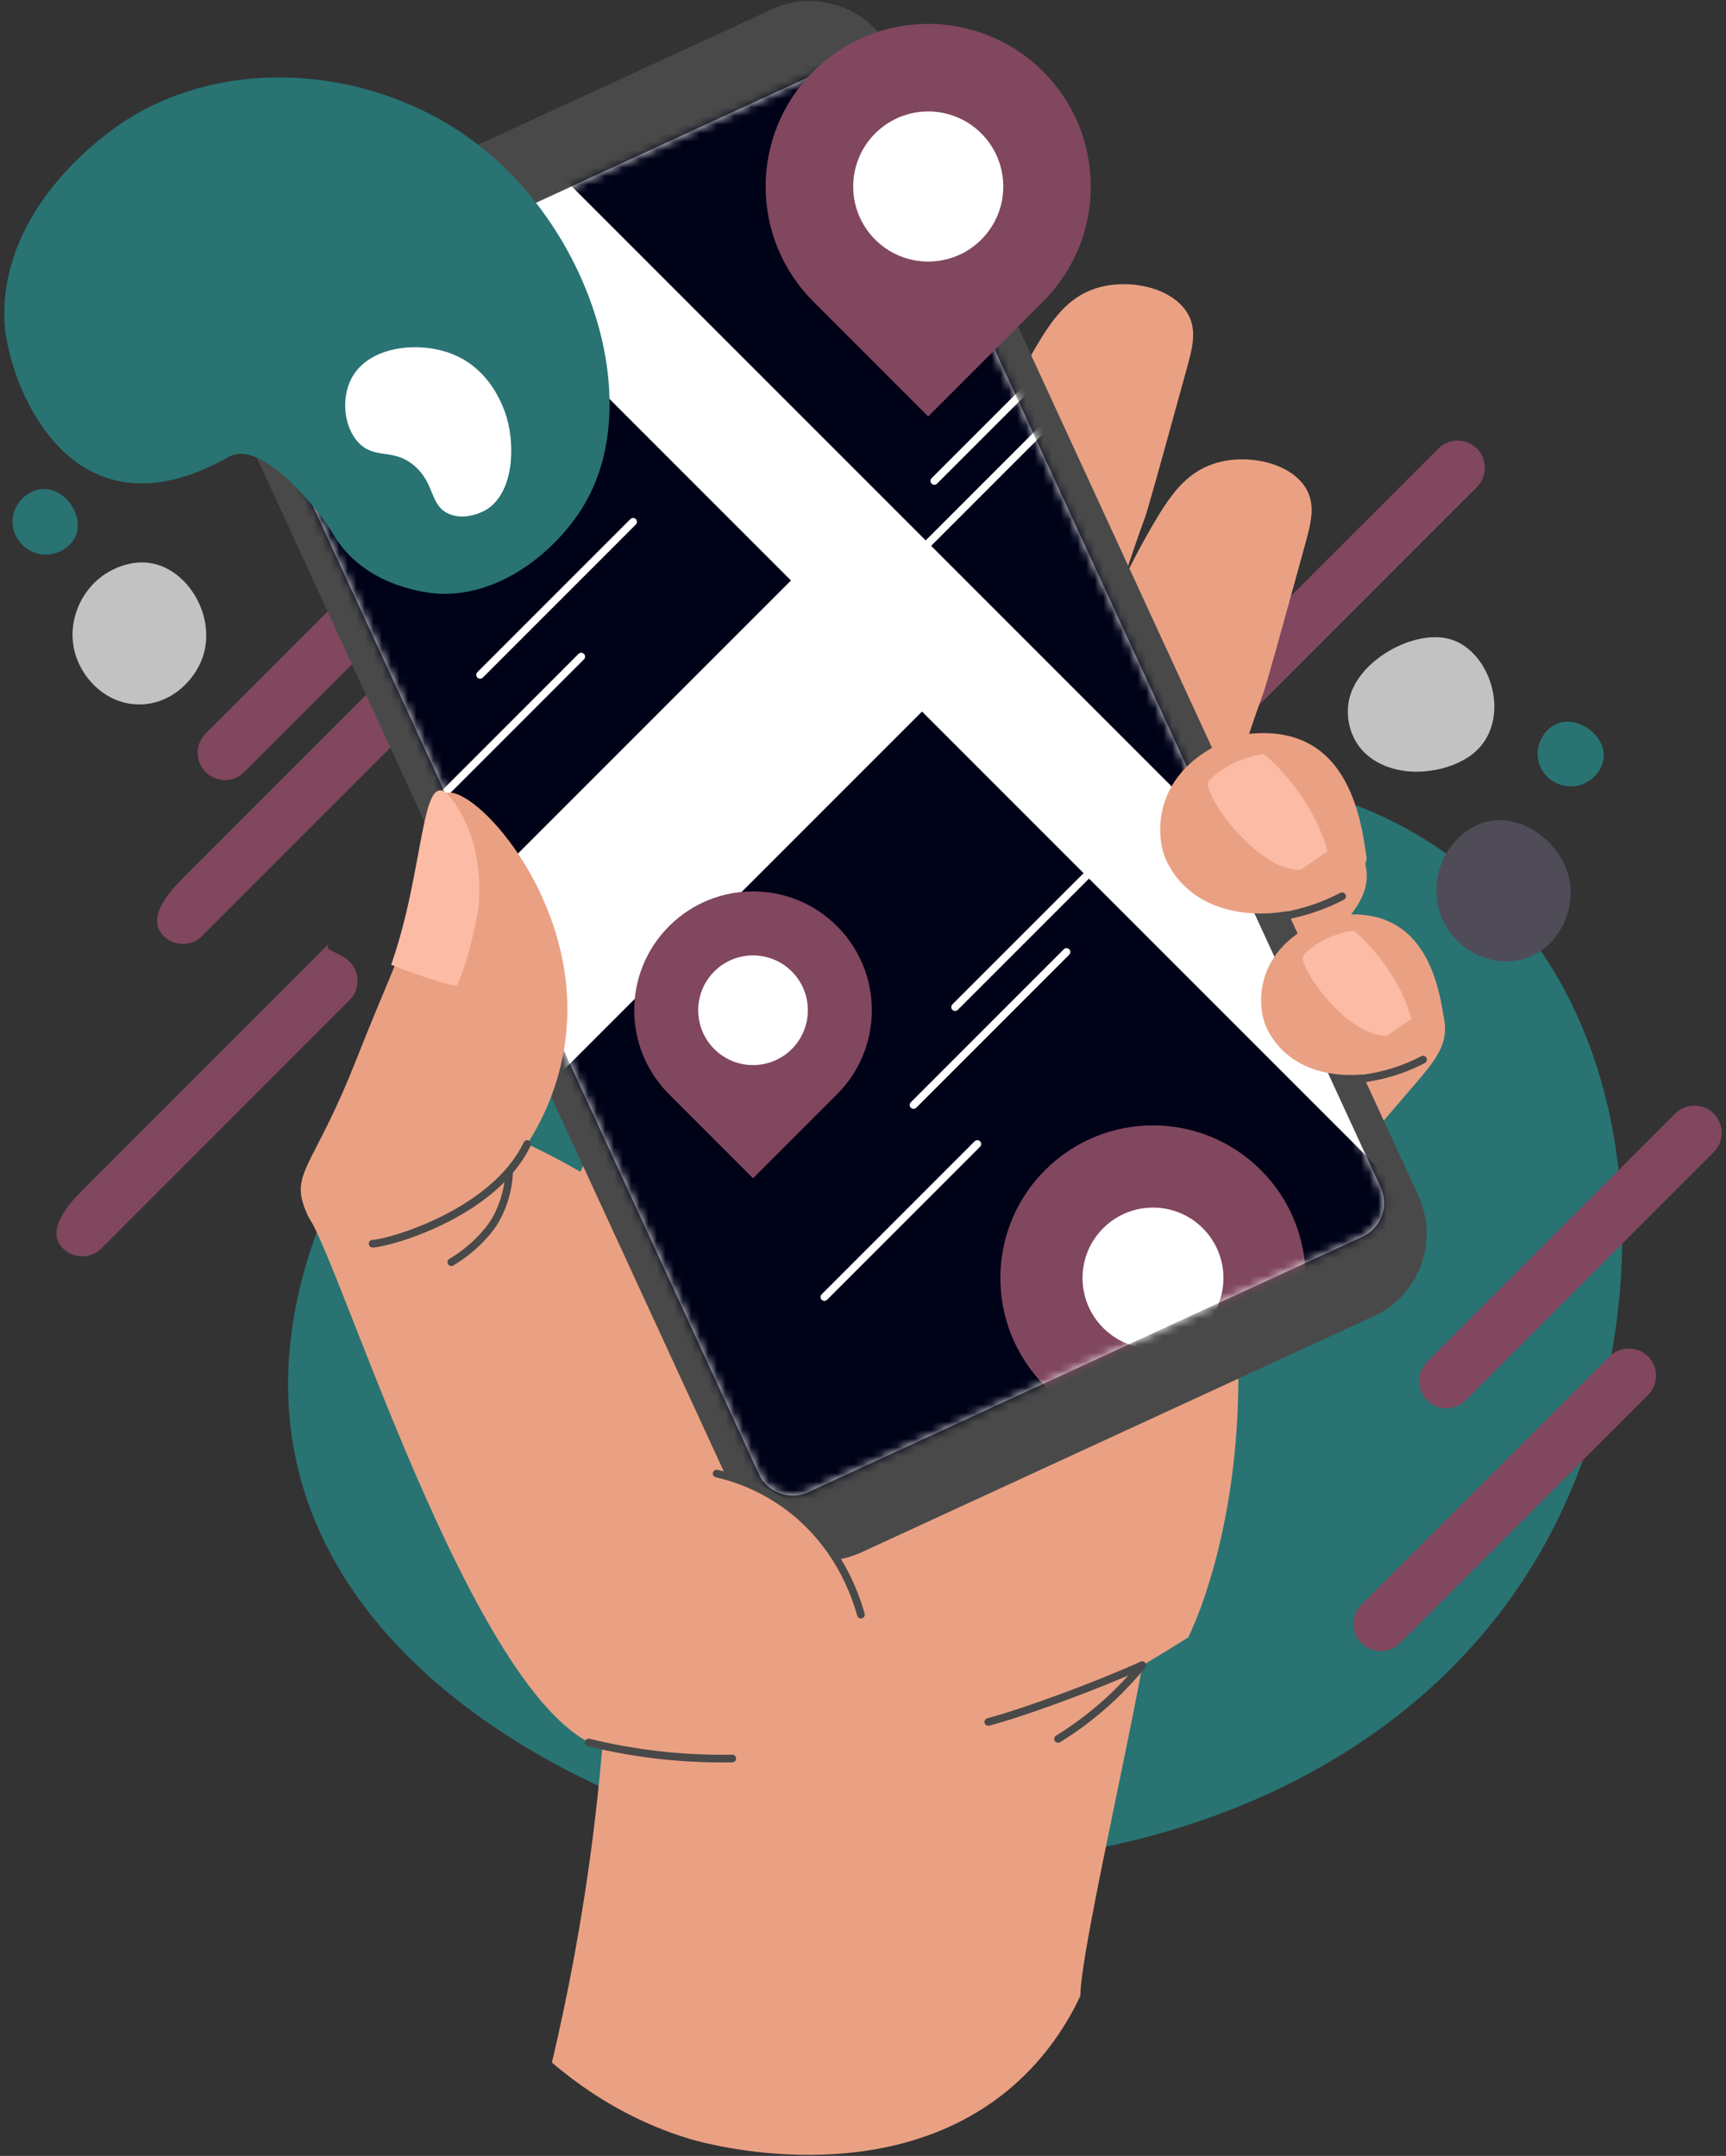 <svg width="201" height="251" viewBox="0 0 201 251" fill="none" xmlns="http://www.w3.org/2000/svg">
<rect x="0" y="0" width="201" height="251" fill="#333333" stroke="none"/>
<g clip-path="url(#clip0_228_345)">
<path d="M140.851 86.537C140.038 86.537 139.225 86.225 138.606 85.606C137.365 84.365 137.365 82.358 138.606 81.116L167.5 52.223C168.738 50.985 170.748 50.985 171.99 52.223C173.231 53.461 173.231 55.472 171.99 56.713L143.096 85.606C142.477 86.225 141.664 86.537 140.851 86.537Z" fill="#80475E"/>
<path d="M21.297 109.896C20.484 109.896 19.671 109.585 19.052 108.966C17.811 107.725 17.811 105.717 21.227 102.301L50.12 73.408C49.186 74.345 51.194 74.345 52.435 75.583C53.676 76.824 53.676 78.831 52.435 80.073L23.542 108.966C22.923 109.585 22.11 109.896 21.297 109.896Z" fill="#80475E"/>
<path d="M26.192 90.822C25.378 90.822 24.566 90.511 23.947 89.892C22.705 88.654 22.705 86.644 23.947 85.402L52.84 56.509C54.078 55.271 56.089 55.271 57.33 56.509C58.571 57.75 58.571 59.758 57.33 60.999L28.436 89.892C27.817 90.511 27.005 90.822 26.192 90.822Z" fill="#80475E"/>
<path d="M9.57 146.267C8.757 146.267 7.944 145.956 7.325 145.337C6.084 144.095 6.084 142.088 9.5 138.672L38.393 109.779C37.46 110.716 39.467 110.716 40.709 111.954C41.95 113.195 41.95 115.202 40.709 116.443L11.815 145.337C11.196 145.956 10.383 146.267 9.57 146.267Z" fill="#80475E"/>
<path d="M75.336 103.713C58.718 111.281 51.02 119.9 47.567 124.316C44.456 128.297 30.548 147.073 34.131 168.211C38.992 196.907 73.158 212.719 96.839 216.138C125.461 220.27 165.232 210.123 181.492 176.723C191.77 155.618 192.603 125.343 176.118 106.403C146.579 72.461 83.333 100.077 75.34 103.717L75.336 103.713Z" fill="#297373"/>
<path d="M141.979 97.279C143.782 90.24 145.666 84.66 147.091 80.782C147.489 79.695 148.992 74.251 151.993 63.361C152.668 60.912 153.19 58.901 152.187 57.038C150.48 53.873 145.218 52.705 141.323 53.996C138.065 55.077 136.228 57.727 134.274 61.072C131.48 65.857 127.897 73.02 125.03 82.706C130.681 87.564 136.332 92.425 141.979 97.283V97.279Z" fill="#EAA183"/>
<path d="M127.616 139.967C133.153 133.282 138.031 128.214 141.551 124.747C142.534 123.777 146.93 118.658 155.726 108.424C157.704 106.122 159.296 104.215 159.159 101.696C158.928 97.416 153.833 93.492 148.965 92.913C144.893 92.431 141.557 94.359 137.74 96.981C132.283 100.732 124.759 106.647 116.726 115.654C120.356 123.76 123.986 131.864 127.616 139.97V139.967Z" fill="#EAA183"/>
<path d="M128.178 76.884C129.981 69.845 131.865 64.264 133.29 60.387C133.689 59.299 135.191 53.856 138.192 42.966C138.868 40.517 139.39 38.506 138.386 36.642C136.68 33.477 131.417 32.31 127.519 33.601C124.26 34.682 122.424 37.331 120.47 40.677C117.676 45.462 114.093 52.625 111.226 62.31C116.876 67.168 122.527 72.03 128.175 76.888L128.178 76.884Z" fill="#EAA183"/>
<path d="M137.64 156.749C143.019 150.238 147.757 145.303 151.173 141.927C152.13 140.984 156.399 135.999 164.944 126.029C166.864 123.787 168.41 121.93 168.276 119.475C168.048 115.302 163.09 111.472 158.353 110.903C154.391 110.428 151.149 112.305 147.442 114.858C142.139 118.508 134.829 124.266 127.024 133.035C130.563 140.94 134.1 148.843 137.64 156.749Z" fill="#EAA183"/>
<path d="M121.309 113.289C132.638 114.754 136.408 118.367 137.385 119.371C142.317 124.44 140.396 131.352 142.203 140.412C148.373 171.373 138.369 190.634 138.369 190.634C138.369 190.634 120.801 201.745 116.063 202.588C113.163 203.103 88.067 207.168 72.784 190.273C63.108 179.577 63.101 166.826 63.101 160.453C63.101 153.935 63.091 133.968 79.562 121.201C94.273 109.796 111.885 112.074 121.313 113.295L121.309 113.289Z" fill="#EAA183"/>
<path d="M35.917 141.62C40.223 148.335 56.497 202.14 71.452 203.776C77.742 204.465 89.95 200.149 95.845 195.174C103.049 189.095 99.295 175.314 98.141 171.069C94.487 157.649 84.912 149.526 78.869 144.397C71.328 138 64.011 134.266 59.086 132.148C56.048 122.469 33.739 138.221 35.917 141.617V141.62Z" fill="#EAA183"/>
<path d="M134.17 186.248C133.745 193.736 125.886 226.162 125.806 232.385C124.632 234.878 122.467 238.712 118.646 242.245C104.009 255.785 81.773 249.458 80.352 249.03C76.705 247.932 70.626 245.567 64.272 240.124C66.136 232.255 67.795 223.552 69.006 214.097C70.773 200.317 71.228 187.727 70.997 176.719C79.876 177.66 89.994 179.289 100.984 182.053C110.844 184.532 126.542 183.257 134.17 186.251V186.248Z" fill="#EAA183"/>
<path d="M100.305 180.734L159.968 153.243C165.285 150.794 167.61 144.497 165.161 139.177L103.925 6.29C101.476 0.974 95.179 -1.351 89.86 1.098L30.199 28.593C24.883 31.042 22.558 37.338 25.007 42.658L86.24 175.542C88.689 180.858 94.985 183.183 100.305 180.734Z" fill="#494949"/>
<path d="M160.782 138.234L101.797 10.231C100.797 8.06 98.224 7.11 96.053 8.11L31.508 37.853C29.336 38.854 28.386 41.427 29.387 43.598L88.371 171.6C89.371 173.772 91.944 174.722 94.116 173.722L158.661 143.978C160.832 142.978 161.782 140.405 160.782 138.234Z" fill="white"/>
<mask id="mask0_228_345" style="mask-type:luminance" maskUnits="userSpaceOnUse" x="28" y="7" width="134" height="168">
<path d="M160.782 138.234L101.797 10.231C100.797 8.06 98.224 7.11 96.053 8.11L31.508 37.853C29.336 38.854 28.386 41.427 29.387 43.598L88.371 171.6C89.371 173.772 91.944 174.722 94.116 173.722L158.661 143.978C160.832 142.978 161.782 140.405 160.782 138.234Z" fill="white"/>
</mask>
<g mask="url(#mask0_228_345)">
<path d="M63.098 18.218L159.163 114.279L191.151 54.676L81.412 -28.174L63.098 18.218Z" fill="#000218"/>
<path d="M50.551 26.023L170.618 146.09L177.711 138.993L164.713 171.557L41.103 203.849L-4.585 33.216L50.551 26.023Z" fill="#000218"/>
<path d="M96.641 63.05L36.77 122.921L52.033 138.184L113.045 77.169L96.641 63.05Z" fill="white"/>
<path d="M134.271 173.933L121.701 161.363C114.759 154.421 114.759 143.169 121.701 136.227C128.643 129.284 139.895 129.284 146.837 136.227C153.779 143.169 153.779 154.421 146.837 161.363L134.267 173.933H134.271Z" fill="#80475E"/>
<path d="M128.469 154.598C125.264 151.393 125.264 146.2 128.469 142.995C131.674 139.79 136.867 139.79 140.072 142.995C143.277 146.2 143.277 151.393 140.072 154.598C136.867 157.803 131.674 157.803 128.469 154.598Z" fill="white"/>
<path d="M103.962 67.834C103.848 67.834 103.731 67.791 103.644 67.704C103.47 67.53 103.47 67.245 103.644 67.071L121.46 49.255C121.637 49.081 121.918 49.081 122.096 49.255C122.27 49.429 122.27 49.714 122.096 49.888L104.28 67.704C104.193 67.791 104.079 67.834 103.962 67.834Z" fill="white"/>
<path d="M108.807 56.439C108.693 56.439 108.576 56.395 108.489 56.308C108.315 56.134 108.315 55.85 108.489 55.676L126.305 37.86C126.482 37.686 126.763 37.686 126.94 37.86C127.114 38.034 127.114 38.318 126.94 38.492L109.125 56.308C109.038 56.395 108.924 56.439 108.807 56.439Z" fill="white"/>
<path d="M49.872 94.707C49.759 94.707 49.642 94.663 49.555 94.576C49.381 94.402 49.381 94.118 49.555 93.944L67.37 76.128C67.548 75.954 67.829 75.954 68.006 76.128C68.18 76.302 68.18 76.586 68.006 76.76L50.19 94.576C50.103 94.663 49.986 94.707 49.872 94.707Z" fill="white"/>
</g>
<path d="M53.094 141.59C60.234 137.056 65.65 128.317 66.052 118.675C66.674 103.797 55.215 91.415 51.956 92.321C49.778 92.927 50.484 97.577 47.443 108.099C46.138 112.616 45.446 113.369 41.401 123.593C36.944 134.858 34.261 136.344 35.218 139.853C35.409 140.556 36.165 142.972 38.333 144.387C43.435 147.722 51.702 142.473 53.094 141.59Z" fill="#EAA183"/>
<path d="M43.392 145.243C43.147 145.243 42.95 145.049 42.943 144.805C42.937 144.557 43.134 144.353 43.382 144.347C45.135 144.31 57.209 140.884 60.987 132.998C61.094 132.774 61.361 132.68 61.585 132.787C61.81 132.894 61.903 133.162 61.796 133.386C57.781 141.77 45.309 145.203 43.402 145.243H43.392Z" fill="#494949"/>
<path d="M52.559 147.398C52.405 147.398 52.258 147.321 52.174 147.177C52.047 146.963 52.117 146.689 52.331 146.561C53.947 145.605 55.369 144.377 56.553 142.915C58.086 141.021 58.802 138.304 58.819 136.581C58.819 136.337 59.023 136.136 59.267 136.136H59.27C59.518 136.136 59.715 136.34 59.715 136.588C59.695 138.461 58.919 141.419 57.249 143.477C55.998 145.019 54.499 146.317 52.789 147.331C52.719 147.374 52.639 147.394 52.562 147.394L52.559 147.398Z" fill="#494949"/>
<path d="M100.258 187.988C99.653 185.847 98.381 182.39 95.638 179.068C91.128 173.605 85.557 172.029 83.456 171.557C83.312 173.498 83.406 176.392 84.761 179.309C87.337 184.856 93.396 188.165 100.255 187.988H100.258Z" fill="#EAA183"/>
<path d="M100.258 188.436C100.064 188.436 99.884 188.309 99.827 188.108C98.897 184.816 97.371 181.868 95.293 179.352C91.168 174.354 86.046 172.597 83.359 171.992C83.118 171.938 82.965 171.697 83.021 171.457C83.075 171.216 83.312 171.068 83.557 171.119C86.354 171.748 91.69 173.578 95.986 178.78C98.144 181.393 99.726 184.448 100.69 187.864C100.757 188.101 100.62 188.349 100.382 188.416C100.342 188.426 100.298 188.433 100.258 188.433V188.436Z" fill="#494949"/>
<path d="M115.096 200.925C114.899 200.925 114.718 200.792 114.665 200.591C114.601 200.35 114.745 200.106 114.983 200.042C119.145 198.941 127.482 195.87 132.822 193.461C133.049 193.358 133.314 193.461 133.414 193.685C133.514 193.91 133.414 194.177 133.19 194.278C127.813 196.7 119.412 199.798 115.213 200.905C115.173 200.915 115.136 200.919 115.1 200.919L115.096 200.925Z" fill="#494949"/>
<path d="M84.119 205.191C81.67 205.191 79.207 205.054 76.775 204.783C73.978 204.469 71.177 203.973 68.454 203.304C68.213 203.244 68.066 203.003 68.126 202.762C68.183 202.521 68.427 202.374 68.668 202.434C71.355 203.093 74.115 203.582 76.875 203.893C79.652 204.204 82.476 204.338 85.266 204.288C85.507 204.254 85.718 204.482 85.721 204.73C85.725 204.977 85.527 205.181 85.283 205.185C84.895 205.191 84.507 205.195 84.119 205.195V205.191Z" fill="#494949"/>
<path d="M52.502 92.91C54.54 95.446 56.236 99.866 55.734 105.436C55.597 106.939 54.466 112.078 53.215 114.727C52.201 114.841 46.5 112.727 45.55 112.318C49.538 101.064 48.996 88.551 52.502 92.91Z" fill="#FCBBA4"/>
<path d="M123.216 202.899C123.066 202.899 122.919 202.826 122.835 202.685C122.705 202.475 122.772 202.2 122.982 202.07C125.304 200.634 127.476 198.958 129.436 197.081C130.58 195.987 131.664 194.813 132.661 193.588C132.815 193.398 133.1 193.368 133.29 193.525C133.481 193.682 133.511 193.963 133.354 194.157C132.333 195.409 131.223 196.61 130.055 197.73C128.051 199.647 125.829 201.367 123.454 202.833C123.38 202.879 123.3 202.899 123.22 202.899H123.216Z" fill="#494949"/>
<path d="M159.159 99.973C158.503 95.326 156.991 83.776 144.726 85.533C133.939 89.006 134.428 97.366 135.87 100.291C140.898 110.468 157.801 106.059 159.159 99.976V99.973Z" fill="#EAA183"/>
<path d="M140.774 90.916C139.724 92.023 146.345 101.512 151.481 101.257C152.521 100.538 153.565 99.819 154.605 99.1C152.598 92.06 147.185 87.784 147.185 87.784C147.185 87.784 143.394 88.152 140.771 90.913L140.774 90.916Z" fill="#FCBBA4"/>
<path d="M148.526 107.253C148.306 107.253 148.112 107.089 148.082 106.865C148.048 106.62 148.222 106.393 148.466 106.36C149.584 106.209 150.701 105.975 151.789 105.664C153.271 105.239 154.716 104.66 156.084 103.951C156.305 103.837 156.576 103.921 156.687 104.141C156.8 104.362 156.717 104.63 156.496 104.747C155.074 105.486 153.572 106.085 152.036 106.527C150.909 106.851 149.748 107.096 148.587 107.253C148.567 107.253 148.547 107.256 148.526 107.256V107.253Z" fill="#494949"/>
<path d="M168.276 119.475C167.694 115.336 166.346 105.055 155.425 106.617C145.82 109.709 146.255 117.156 147.54 119.756C152.016 128.816 167.065 124.891 168.276 119.475Z" fill="#EAA183"/>
<path d="M151.812 111.184C150.858 112.188 156.871 120.806 161.534 120.576C162.481 119.923 163.425 119.271 164.372 118.618C162.548 112.228 157.633 108.344 157.633 108.344C157.633 108.344 154.191 108.678 151.809 111.184H151.812Z" fill="#FCBBA4"/>
<path d="M158.811 126.006C158.59 126.006 158.396 125.842 158.366 125.617C158.333 125.373 158.503 125.146 158.751 125.112C159.748 124.978 160.738 124.771 161.702 124.493C163.017 124.115 164.301 123.603 165.516 122.971C165.733 122.857 166.004 122.944 166.118 123.162C166.232 123.382 166.145 123.65 165.927 123.767C164.659 124.426 163.318 124.962 161.946 125.356C160.942 125.644 159.905 125.862 158.868 126.002C158.848 126.002 158.828 126.006 158.808 126.006H158.811Z" fill="#494949"/>
<path d="M108.094 48.486L94.708 35.1C87.314 27.706 87.314 15.722 94.708 8.328C102.102 0.934 114.086 0.934 121.48 8.328C128.874 15.722 128.874 27.706 121.48 35.1L108.094 48.486Z" fill="#80475E"/>
<path d="M101.918 27.893C98.505 24.481 98.505 18.947 101.918 15.534C105.33 12.122 110.864 12.122 114.277 15.534C117.689 18.947 117.689 24.481 114.277 27.893C110.864 31.306 105.33 31.306 101.918 27.893Z" fill="white"/>
<path d="M87.695 137.18L77.913 127.397C72.509 121.994 72.509 113.235 77.913 107.832C83.316 102.428 92.075 102.428 97.478 107.832C102.881 113.235 102.881 121.994 97.478 127.397L87.695 137.18Z" fill="#80475E"/>
<path d="M83.179 122.131C80.686 119.639 80.686 115.594 83.179 113.101C85.671 110.609 89.716 110.609 92.209 113.101C94.701 115.594 94.701 119.639 92.209 122.131C89.716 124.624 85.671 124.624 83.179 122.131Z" fill="white"/>
<path d="M38.791 62.17C42.468 68.503 50.237 69.069 50.97 69.112C58.568 69.544 65.155 63.709 68.11 58.63C75.259 46.348 68.484 25.889 54.449 15.936C43.278 8.013 26.861 6.283 14.736 13.962C13.277 14.882 0.022 23.567 0.513 37.321C0.748 43.892 7.743 63.899 26.653 53.183C30.487 51.008 37.252 59.527 38.791 62.173V62.17Z" fill="#297373"/>
<path opacity="0.7" d="M18.035 65.663C15.054 64.92 12.501 66.64 11.989 67.008C9.212 68.985 7.66 72.822 8.854 76.412C9.811 79.286 12.501 81.913 16.021 82.01C19.751 82.113 22.672 79.337 23.636 76.412C25.104 71.953 22.163 66.693 18.038 65.663H18.035Z" fill="white"/>
<path d="M5.047 56.927C3.347 56.98 1.587 58.473 1.463 60.51C1.34 62.548 2.905 64.281 4.822 64.542C6.559 64.776 8.289 63.766 8.854 62.303C9.751 59.982 7.579 56.85 5.047 56.93V56.927Z" fill="#297373"/>
<path d="M52.298 59.838C54.285 60.688 56.447 59.453 56.553 59.39C59.755 57.499 60.03 52.153 59.016 48.64C58.705 47.559 57.236 43.069 52.746 41.249C48.768 39.637 42.816 40.279 40.876 44.16C39.735 46.442 40.036 49.737 41.772 51.551C43.689 53.555 45.791 52.106 48.266 54.237C50.685 56.322 50.023 58.864 52.298 59.835V59.838Z" fill="white"/>
<path opacity="0.7" d="M168.755 74.382C164.633 73.297 158.109 76.844 157.108 81.458C156.62 83.706 157.242 87.149 160.692 88.888C164.248 90.678 168.975 89.738 171.441 87.828C176.252 84.104 173.756 75.7 168.755 74.382Z" fill="white"/>
<path d="M173.924 95.526C170.869 95.864 169.076 98.367 168.721 98.885C166.804 101.702 166.68 105.844 169.049 108.795C170.946 111.157 174.379 112.686 177.714 111.556C181.247 110.358 183.024 106.738 182.91 103.66C182.736 98.966 178.156 95.058 173.927 95.523L173.924 95.526Z" fill="#4F4C58"/>
<path d="M181.331 84.248C179.755 84.887 178.624 86.901 179.216 88.852C179.809 90.805 181.88 91.886 183.767 91.465C185.476 91.083 186.748 89.531 186.768 87.965C186.801 85.476 183.676 83.294 181.331 84.248Z" fill="#297373"/>
<path d="M106.384 129.094C106.271 129.094 106.154 129.05 106.067 128.963C105.893 128.789 105.893 128.505 106.067 128.331L123.882 110.515C124.06 110.341 124.341 110.341 124.518 110.515C124.692 110.689 124.692 110.973 124.518 111.147L106.702 128.963C106.615 129.05 106.498 129.094 106.384 129.094Z" fill="white"/>
<path d="M111.225 117.698C111.112 117.698 110.998 117.655 110.908 117.568C110.734 117.394 110.734 117.109 110.908 116.936L128.723 99.12C128.901 98.946 129.182 98.946 129.359 99.12C129.533 99.294 129.533 99.578 129.359 99.752L111.543 117.568C111.456 117.655 111.339 117.698 111.225 117.698Z" fill="white"/>
<path d="M96.002 151.453C95.889 151.453 95.772 151.409 95.685 151.322C95.511 151.148 95.511 150.864 95.685 150.69L113.5 132.874C113.678 132.7 113.959 132.7 114.136 132.874C114.31 133.048 114.31 133.332 114.136 133.506L96.32 151.322C96.233 151.409 96.116 151.453 96.002 151.453Z" fill="white"/>
<path d="M55.911 79.016C55.797 79.016 55.68 78.972 55.593 78.885C55.419 78.711 55.419 78.427 55.593 78.253L73.409 60.437C73.587 60.263 73.868 60.263 74.045 60.437C74.219 60.611 74.219 60.895 74.045 61.069L56.229 78.885C56.142 78.972 56.028 79.016 55.911 79.016Z" fill="white"/>
<path d="M168.433 163.959C167.62 163.959 166.807 163.648 166.188 163.029C164.947 161.788 164.947 159.78 166.188 158.539L195.082 129.646C196.32 128.408 198.33 128.408 199.572 129.646C200.809 130.887 200.809 132.894 199.572 134.136L170.678 163.029C170.059 163.648 169.246 163.959 168.433 163.959Z" fill="#80475E"/>
<path d="M160.785 192.237C159.972 192.237 159.159 191.926 158.54 191.307C157.299 190.066 157.299 188.058 158.54 186.817L187.433 157.924C188.675 156.686 190.682 156.686 191.923 157.924C193.165 159.165 193.165 161.172 191.923 162.413L163.03 191.307C162.411 191.926 161.598 192.237 160.785 192.237Z" fill="#80475E"/>
</g>
<defs>
<clipPath id="clip0_228_345">
<rect width="200" height="250.754" fill="white" transform="translate(0.5 0.123)"/>
</clipPath>
</defs>
</svg>
